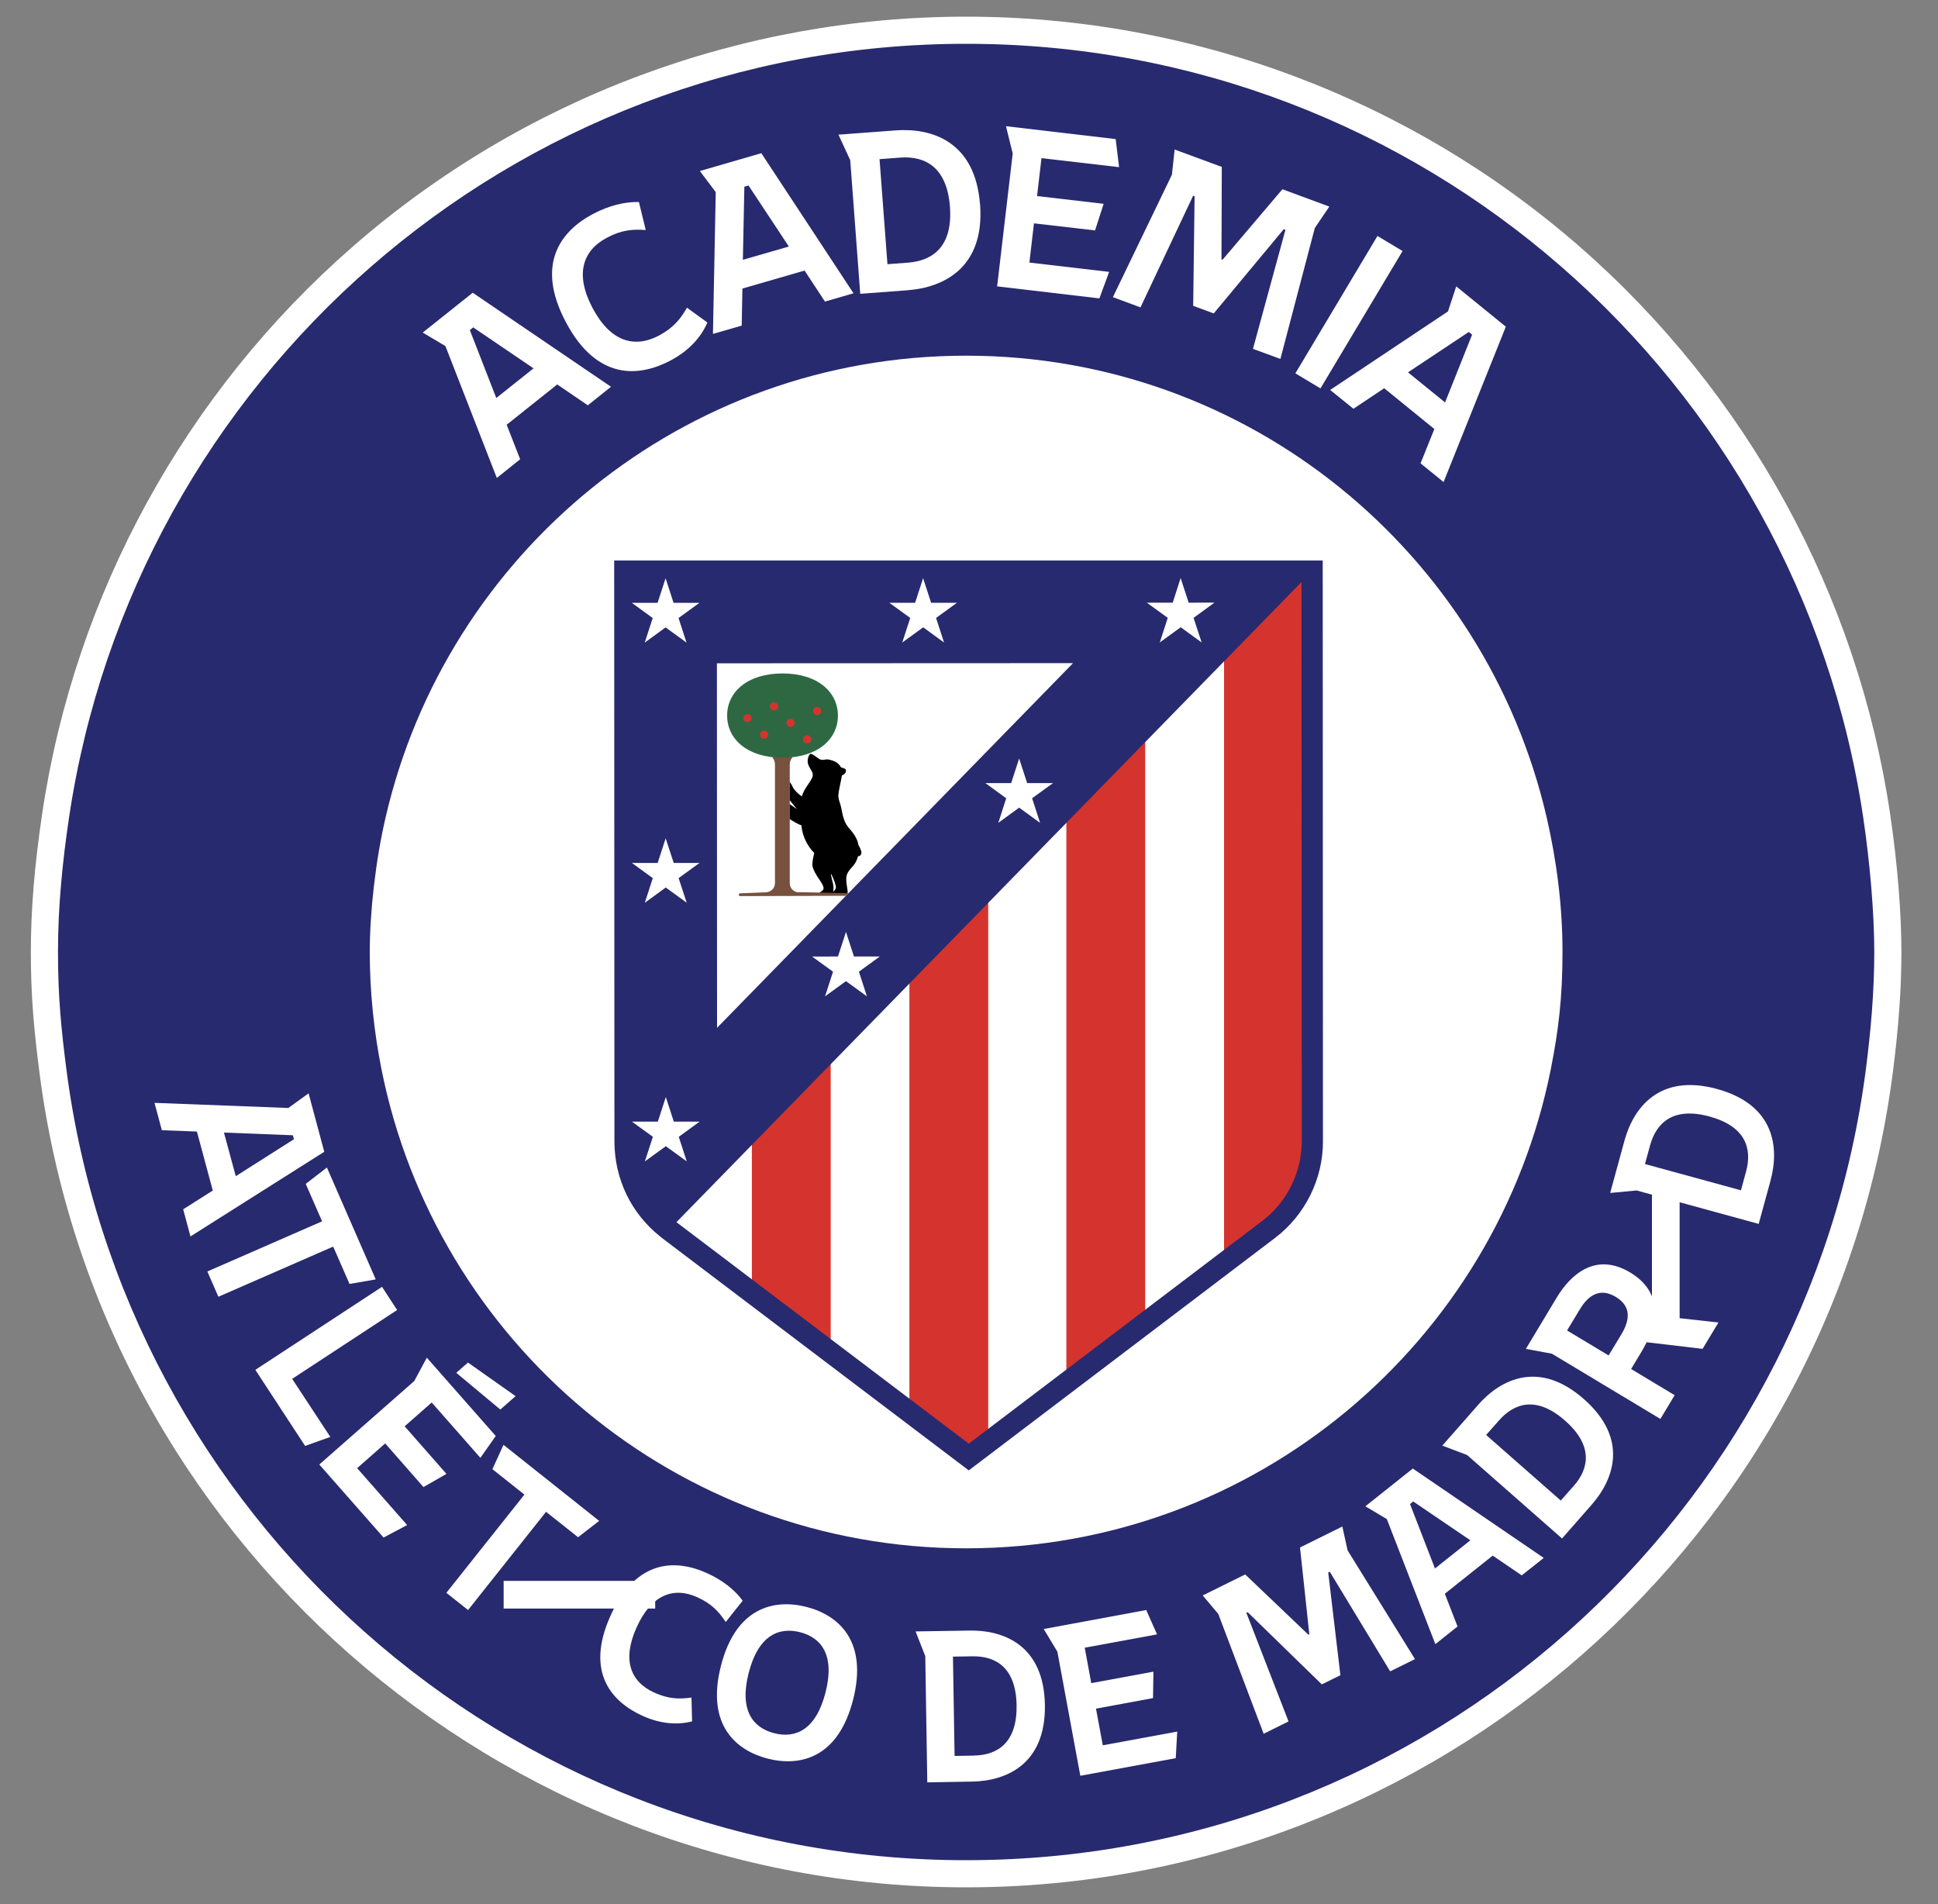 <?xml version="1.0" encoding="UTF-8"?>
<svg xmlns="http://www.w3.org/2000/svg" viewBox="0 0 2500 2456">
  <rect x="0" y="0" width="2500" height="2456" fill="#808080" stroke="none"/>
  <path d="M2438.2,1049.7c-42.1-283.3-184.6-543.3-401.2-732.2C1818,126.7,1537.2,21.5,1246.3,21.5S674.6,126.7,455.6,317.6C239,506.4,96.5,766.5,54.4,1049.7c-9.9,66.9-14.6,123.5-14.6,178.3s3.5,96.3,11,154.7c76.9,599.6,590.9,1051.8,1195.5,1051.8s1118.6-452.2,1195.5-1051.8c7.5-58.4,11-107.6,11-154.7s-4.6-111.3-14.6-178.3Z" fill="#fff"></path>
  <g>
    <g>
      <path d="M2403.6,1054.9C2319.7,490.2,1834.3,56.5,1246.3,56.5S172.9,490.2,89,1054.9c-8.4,56.6-14.2,114.1-14.2,173.1s4.4,100.9,10.7,150.2c73.9,575.9,564.8,1021.3,1160.8,1021.3s1086.9-445.4,1160.8-1021.3c6.3-49.3,10.7-99.2,10.7-150.2s-5.8-116.5-14.2-173.1ZM1246.3,1997.2c-373.4,0-684.5-266.1-754.4-619-9.6-48.6-14.9-98.8-14.9-150.2s7.4-117.4,20.3-173.1c78.6-341.3,383.8-596.1,749-596.1s670.3,254.8,749,596.1c12.8,55.7,20.3,113.5,20.3,173.1s-5.3,101.6-14.9,150.2c-69.9,352.9-380.9,619-754.4,619Z" fill="#282a6f"></path>
      <g>
        <path d="M1706.3,723h-914l.3,749.7c.2,48.9,22.3,93.9,60.7,123.6.5.4.9.7,1.4,1.1l395.1,299.3,395-299.8c38.8-29.4,62-76,61.9-124.6l-.3-749.3h0Z" fill="#fff"></path>
        <g>
          <polygon points="1477.3 955.2 1375.6 1059.4 1375.6 1769.4 1477.3 1692.2 1477.3 955.2" fill="#d4342d"></polygon>
          <path d="M1579.1,1614.9l48.9-37.1c32-24.3,52.7-60.3,52.7-100.3l-.3-730.3-101.4,103.8v764Z" fill="#d4342d"></path>
          <polygon points="1071.6 1730 1071.6 1370.6 969.9 1474.8 969.9 1653 1071.6 1730" fill="#d4342d"></polygon>
          <polygon points="1274.8 1845.9 1274.8 1162.6 1173.1 1266.7 1173.1 1806.9 1249.7 1864.9 1274.8 1845.9" fill="#d4342d"></polygon>
        </g>
        <path d="M1706.3,723h-914l.3,749.7c.2,48.2,21.6,92.5,58.9,122.2.6.5,1.2.9,1.7,1.4h0s0,0,0,0c.5.4.9.7,1.4,1.1l395.1,299.3,395-299.8c38.8-29.4,62-76,61.9-124.6l-.3-749.3ZM1384.2,855.4l-459.2,470.4-.2-470.2,459.4-.2ZM1628.1,1575l-378.4,287.2-377.1-285.7,806.3-825.7.3,721.5c0,40.1-19.1,78.5-51.1,102.8Z" fill="#282a6f"></path>
        <g>
          <polygon points="848.3 777.6 858.6 745.9 868.9 777.6 902.3 777.6 875.3 797.2 885.6 828.9 858.6 809.3 831.7 828.9 842 797.2 815 777.6 848.3 777.6" fill="#fff"></polygon>
          <polygon points="1180.5 777.5 1190.8 745.8 1201.1 777.5 1234.5 777.5 1207.5 797.1 1217.8 828.8 1190.9 809.2 1163.9 828.8 1174.2 797.1 1147.2 777.5 1180.5 777.5" fill="#fff"></polygon>
          <polygon points="848.6 1446.8 858.9 1415.1 869.2 1446.8 902.5 1446.8 875.6 1466.4 885.9 1498.1 858.9 1478.5 831.9 1498.1 842.2 1466.4 815.2 1446.8 848.6 1446.8" fill="#fff"></polygon>
          <polygon points="848.4 1113.1 858.7 1081.4 869.1 1113.1 902.4 1113.1 875.4 1132.7 885.8 1164.4 858.8 1144.8 831.8 1164.5 842.1 1132.7 815.1 1113.1 848.4 1113.1" fill="#fff"></polygon>
          <polygon points="1081 1233.8 1091.3 1202.1 1101.6 1233.8 1134.9 1233.8 1108 1253.4 1118.3 1285.2 1091.3 1265.6 1064.3 1285.2 1074.6 1253.4 1047.6 1233.9 1081 1233.8" fill="#fff"></polygon>
          <polygon points="1304.4 1010.1 1314.7 978.4 1325 1010.1 1358.4 1010.1 1331.4 1029.7 1341.7 1061.4 1314.7 1041.8 1287.8 1061.4 1298 1029.7 1271.1 1010.1 1304.4 1010.1" fill="#fff"></polygon>
          <polygon points="1512.8 777.4 1523 745.6 1533.4 777.4 1566.7 777.3 1539.7 797 1550.1 828.7 1523.1 809.1 1496.1 828.7 1506.4 797 1479.4 777.4 1512.8 777.4" fill="#fff"></polygon>
        </g>
        <g>
          <path d="M1107.4,1090.2c-.4-2.4-1-4.8-1.9-6.8-7.1-16.2-14.6-13.2-19.1-35.3-.5-2.3-1.6-8.6-2.9-12.2-.8-2.3-2.4-7-2-10.8.8-7.8,3.3-16.6,4.5-24.6,0-.1,0-.2,0-.3,1.9-.4,4.8-2.5,5.2-5.3.3-2.5-.3-3.5-6.2-5,0,0-.1-.2-.2-.2-3.5-6.4-9.3-8.6-15.8-9.9-2.8-.6-4.4,0-6.5.3-2.2.3-4.1-.2-5.6-1-3.4-1.9-10.5-9-12.6-5.8-2,3.1-3.6,8.5-1.3,13.9,3.4,7.9,8.6,10.1,3,19.2-3.3,5.5-10,13.7-11.5,20.9-4.7-2.9-8.2-6.6-11.4-11-1-2.8-2.8-5.7-4.6-8.1v23.7c3,3.8,6.4,8,9.4,11.7-3-2-6.5-4.4-9.4-6.5v19.3c2.4,1.6,5.9,3.7,8.3,5,2.5,1.3,4.5,2.5,7.1,3.2.9,14.8,8.9,28.4,16.5,35.6-1.6,6.3-3.1,14.1-2.2,17.5,3,11.6,13.3,20.7,14.2,27.5.4,3.1-2.9,4.5-5.4,6.5l-1.1.7,36.6.7.5-.7c.6-1,.6-1.9.4-3.5-2.9-18.2-3.2-20.8,6.9-31.7,3.1-3.4,5.2-7.8,6.5-12.6,2.6-.2,4.5-2.1,4.4-5,0-1.7-2-7-3.7-9.4ZM1078.3,1145c-.4,2.3-1.8,3.5-3.6,5.5,0,0,1.2-4.3-.1-10.6-.6-3-2.9-10.9-2.7-12.5.2-2,7,14.5,6.4,17.6Z"></path>
          <path d="M1030.7,1151.1c-6.8-.2-11.9-5.3-11.9-11.8v-153c0-2.3.5-4.6,1.6-6.7l2.2-3.3c-3.9.4-8.9.6-13.2.6-4.5,0-9.3-.3-13.4-.8l2,3.3c1.1,2.1,1.7,4.4,1.7,6.8v152.9c0,6.5-5.1,11.7-11.8,11.9l-33.1,1.3c-1,0-1.8.8-1.8,1.8,0,1,.8,1.8,1.8,1.8h0l136.4-.4,3.3-3.4-63.6-1.3Z" fill="#77513e"></path>
          <path d="M1009.4,868.7c-45.8,0-71.5,24.4-71.4,54.4,0,30,25.7,54.3,71.5,54.3,45.8,0,71.5-24.4,71.4-54.4,0-30-25.7-54.3-71.5-54.3Z" fill="#2e6843"></path>
          <g>
            <path d="M987.6,942.9c-1.3-.5-2.7-.5-4,0-2.6,1.2-3.9,4.4-2.7,7,.6,1.3,1.6,2.3,2.9,2.7.6.2,1.2.3,1.9.3s1.5-.2,2.2-.5c2.6-1.2,3.8-4.3,2.6-6.9-.6-1.2-1.6-2.2-2.9-2.7Z" fill="#d4342d"></path>
            <path d="M1017.9,937.4c.6.2,1.2.3,1.9.3.8,0,1.5-.2,2.2-.5,2.7-1.2,3.9-4.3,2.7-7-.6-1.2-1.6-2.2-2.9-2.7-1.3-.5-2.8-.5-4.1.1-2.7,1.2-3.9,4.3-2.7,7,.6,1.3,1.6,2.3,2.9,2.7Z" fill="#d4342d"></path>
            <path d="M1052.2,922.1c.6.2,1.2.3,1.9.3.8,0,1.5-.2,2.2-.5,2.6-1.2,3.8-4.3,2.6-6.9-.6-1.3-1.7-2.3-3-2.8-1.3-.5-2.7-.5-3.9,0-2.6,1.2-3.9,4.4-2.7,7.1.6,1.3,1.6,2.2,2.9,2.7Z" fill="#d4342d"></path>
            <path d="M966.2,921.5c-1.3-.5-2.7-.5-4,0-2.6,1.2-3.9,4.4-2.7,7,.6,1.3,1.6,2.3,2.9,2.7.6.2,1.2.3,1.9.3.8,0,1.5-.2,2.2-.5,2.6-1.2,3.8-4.3,2.6-6.9-.6-1.2-1.6-2.2-2.9-2.7Z" fill="#d4342d"></path>
            <path d="M1003.4,908.9c-.6-1.2-1.6-2.2-2.9-2.7-1.3-.5-2.8-.5-4.1.1-2.7,1.2-3.9,4.3-2.7,7,.6,1.3,1.6,2.3,2.9,2.7.6.2,1.2.3,1.9.3.8,0,1.5-.2,2.2-.5,2.7-1.2,3.9-4.3,2.7-7Z" fill="#d4342d"></path>
            <path d="M1039.3,958.8c.6.2,1.2.3,1.9.3.8,0,1.5-.2,2.2-.5,2.7-1.2,3.9-4.3,2.7-7-.6-1.2-1.6-2.2-2.9-2.7-1.3-.5-2.8-.5-4.1.1-2.7,1.2-3.9,4.3-2.7,7,.6,1.3,1.6,2.3,2.9,2.7Z" fill="#d4342d"></path>
          </g>
        </g>
      </g>
    </g>
    <g>
      <path d="M398,1410.4l-26.1,18.8-172.6-6.6,9.5,35.3,45.2,1.7,20.5,76.1-38.2,24.2,9.4,35,172.6-109.2-20.2-75.3ZM304.1,1517.1l-15.2-56.2,88.9,3.5,1.4,5.1-75.1,47.7Z" fill="#fff"></path>
      <polygon points="450.9 1656.2 484.7 1650.3 421.7 1506 394.4 1527.1 415.5 1575.4 267.5 1640.1 281.7 1672.7 429.8 1608 450.9 1656.2" fill="#fff"></polygon>
      <polygon points="376.9 1778.6 512.3 1689.8 492.8 1659.9 329.4 1767 393.6 1865.1 426.1 1853.5 376.9 1778.6" fill="#fff"></polygon>
      <polygon points="546.3 1918.2 575.9 1901.2 522 1839.8 556.9 1809.1 619.7 1880.5 639.5 1852.3 550.6 1751.3 534.4 1781.4 411.9 1889.1 494.8 1983.3 525.2 1967.2 460.7 1893.8 496.9 1861.9 546.3 1918.2" fill="#fff"></polygon>
      <polygon points="665.1 1800.9 603.7 1757.6 588.6 1770.8 645.4 1818.2 665.1 1800.9" fill="#fff"></polygon>
      <polygon points="745.7 1982.9 772.9 1961.8 649.5 1863.7 635.2 1895.1 676.5 1927.9 575.8 2054.6 603.8 2076.8 704.4 1950.1 745.7 1982.9" fill="#fff"></polygon>
      <rect x="649.7" y="2039.2" width="195.5" height="35.7" fill="#fff"></rect>
      <path d="M958,2064.7c-10-13.7-25.5-26.2-45.8-35.4-38.4-17.4-90.7-20.2-124.5,54.5-33.8,74.7,2.9,112.1,41.2,129.5,22.2,10,44.1,12.3,63.9,7.1l-.8-30.7c-16.7,2.3-30.2,1.7-48-6.4-30.8-13.9-41.8-42.2-22.7-84.3,19.1-42.2,47.7-52.6,78.4-38.6,17.8,8.1,27.2,17.8,36.5,31.8l21.9-27.5Z" fill="#fff"></path>
      <path d="M1040.4,2072.8c-40.8-10.4-90.9-.4-110.4,76-19.5,76.5,19.7,109.2,60.4,119.7,40.6,10.3,90.6.4,110.1-76.1,19.5-76.5-19.7-109.2-60.1-119.6ZM1064.9,2183.2c-12.4,48.4-38.8,59.5-66.1,52.5-27.5-7-45.4-29.4-33-77.8,12.4-48.4,38.8-59.5,66.3-52.5,27.3,7,45.2,29.4,32.8,77.8Z" fill="#fff"></path>
      <path d="M1250.7,2103.3l-69.6,1.1,12.5,31.9,2.6,162.8,57.6-1c44.2-.7,95.4-22.2,94.1-99-1.3-76.8-53.1-96.6-97.4-95.8ZM1256.4,2264.6l-25,.4-2.1-128.1,25.1-.4c30.8-.5,56.2,15.2,57,63.1.8,47.8-24,64.4-54.9,64.9Z" fill="#fff"></path>
      <polygon points="1413.8 2204 1487.4 2190.4 1487.9 2156.3 1407.7 2171.1 1399.3 2125.4 1492.6 2108.2 1478.6 2076.8 1346.4 2101.3 1364 2130.5 1393.6 2290.6 1516.7 2267.9 1518.6 2233.6 1422.6 2251.3 1413.8 2204" fill="#fff"></polygon>
      <polygon points="1731.6 1969.1 1677 1996.1 1689 2108 1687.8 2108.6 1606.3 2030.9 1551.5 2058 1571.6 2081.9 1630.1 2236.4 1662.2 2220.5 1607.8 2080.4 1609.5 2079.6 1705.1 2172.7 1729.1 2160.9 1713.4 2028.4 1715.4 2027.4 1793.3 2155.9 1825.3 2140.1 1738.4 1999.9 1731.6 1969.1" fill="#fff"></polygon>
      <path d="M1761.3,1943l27.7,16.5,62.6,161.3,28.6-22.8-16.4-42.2,61.8-49.2,37.4,25.5,28.4-22.5-168.9-115.3-61.2,48.7ZM1896.7,1986.9l-45.6,36.3-32.2-83.1,4.2-3.3,73.7,50.1Z" fill="#fff"></path>
      <path d="M1906.6,1812.4l-46,52.3,32,12.2,122.4,107.6,38.1-43.4c29.3-33.3,47.8-85.6-9.9-136.4-57.8-50.8-107.3-25.7-136.6,7.6ZM2030,1916.8l-16.6,18.8-96.3-84.6,16.6-18.8c20.5-23.2,49.2-31.4,85.2.3,36,31.6,31.6,61.2,11.1,84.3Z" fill="#fff"></path>
      <path d="M1968.3,1739.9l33.7,6.3,139.9,84.1,18.4-30.6-56.2-33.8,14.7-24.4,5.4-10.1,72.1,8.5,20.5-34-82.4-9.1c1.5-20.3-6.4-40.3-31.3-55.3-43.7-26.3-76.2,1.1-94.9,32.2l-39.8,66.2ZM2038.1,1688.8c11-18.5,26.2-27.9,46.1-16,20.3,12.2,18.5,29.7,7.5,48.1l-16.6,27.5-53.6-32.2,16.6-27.5Z" fill="#fff"></path>
      <rect x="2131" y="1514" width="35.7" height="195.5" fill="#fff"></rect>
      <path d="M2268.7,1578.7l15.2-55.6c11.7-42.8,5.4-98-68.9-118.4-74.3-20.3-107.8,24-119.5,66.8l-18.4,67.3,34.1-3.2,157.4,43.1ZM2128.6,1477.4c8.2-29.8,30.4-49.8,76.7-37.2,46.3,12.7,55.3,41.2,47.1,71l-6.6,24.2-123.8-33.9,6.6-24.2Z" fill="#fff"></path>
    </g>
    <g>
      <path d="M718.7,496l-65.1,51.9,17.4,44.5-30.1,24.1-66.3-170.1-29.3-17.4,64.5-51.4,178.4,121.3-29.9,23.9-39.5-26.9ZM688.2,475.1l-77.8-52.8-4.3,3.5,34.1,87.6,48.1-38.3Z" fill="#fff"></path>
      <path d="M764.9,276c20.9-11,41.3-15.9,59.3-15.4l8.8,36.1c-17.7-1.3-31.9.2-50.2,10-31.5,16.7-41.3,47.3-18.4,90.6,23,43.4,53.8,52.3,85.5,35.6,18.2-9.7,27.5-20.6,36.3-36l26.3,19.1c-8.5,19.9-24.6,36.8-47.3,48.9-39.4,20.9-94.5,27.4-135.2-49.3-40.7-76.7-4.5-118.7,34.9-139.6Z" fill="#fff"></path>
      <path d="M1037.9,349l-80.2,23.2-.9,47.8-37.1,10.7,3.6-182.9-20.5-27.2,79.3-23,118.9,180.7-36.8,10.7-26.3-40ZM1017.6,318l-52-78.7-5.4,1.5-1.9,94.3,59.3-17.1Z" fill="#fff"></path>
      <path d="M1264.3,263.7c6.1,81.3-46.7,107.2-93.6,110.7l-61,4.6-12.9-172.4-15.2-32.9,73.6-5.5c46.8-3.5,102.9,14.2,109,95.5ZM1171.3,338.8c32.7-2.5,57.9-21.5,54.1-72.2-3.8-50.6-31.6-65.8-64.3-63.3l-26.5,2,10.2,135.5,26.5-2Z" fill="#fff"></path>
      <path d="M1443.5,215.6l-100-11.6-5.7,48.9,85.9,10-11.1,34.3-78.8-9.1-5.9,50.6,102.9,12-12.6,34.2-131.9-15.5,20.1-171.4-8.7-35.2,141.5,16.6,4.4,36.1Z" fill="#fff"></path>
      <path d="M1511.7,225.7l3.6-32.8,60.8,22.4-.4,119.2,1.4.5,77.2-90.9,60.5,22.4-18.7,27.6-44.4,168.9-35.4-13,41.9-153.5-2.2-.8-90.3,108.6-26.5-9.8,1.8-141.3-1.9-.7-67.9,144-35.6-13.2,76-157.6Z" fill="#fff"></path>
      <path d="M1809.3,323.8l-105.9,177.2-32.4-19.4,105.9-177.2,32.4,19.4Z" fill="#fff"></path>
      <path d="M1850.3,553.4l-64.7-52.6-39.7,26.5-30-24.3,152-101.3,10.6-32.3,64,52-80.3,200.4-29.7-24.1,17.8-44.3ZM1864.1,519.1l34.9-87.4-4.3-3.5-78.4,52.1,47.8,38.8Z" fill="#fff"></path>
    </g>
  </g>
</svg>
